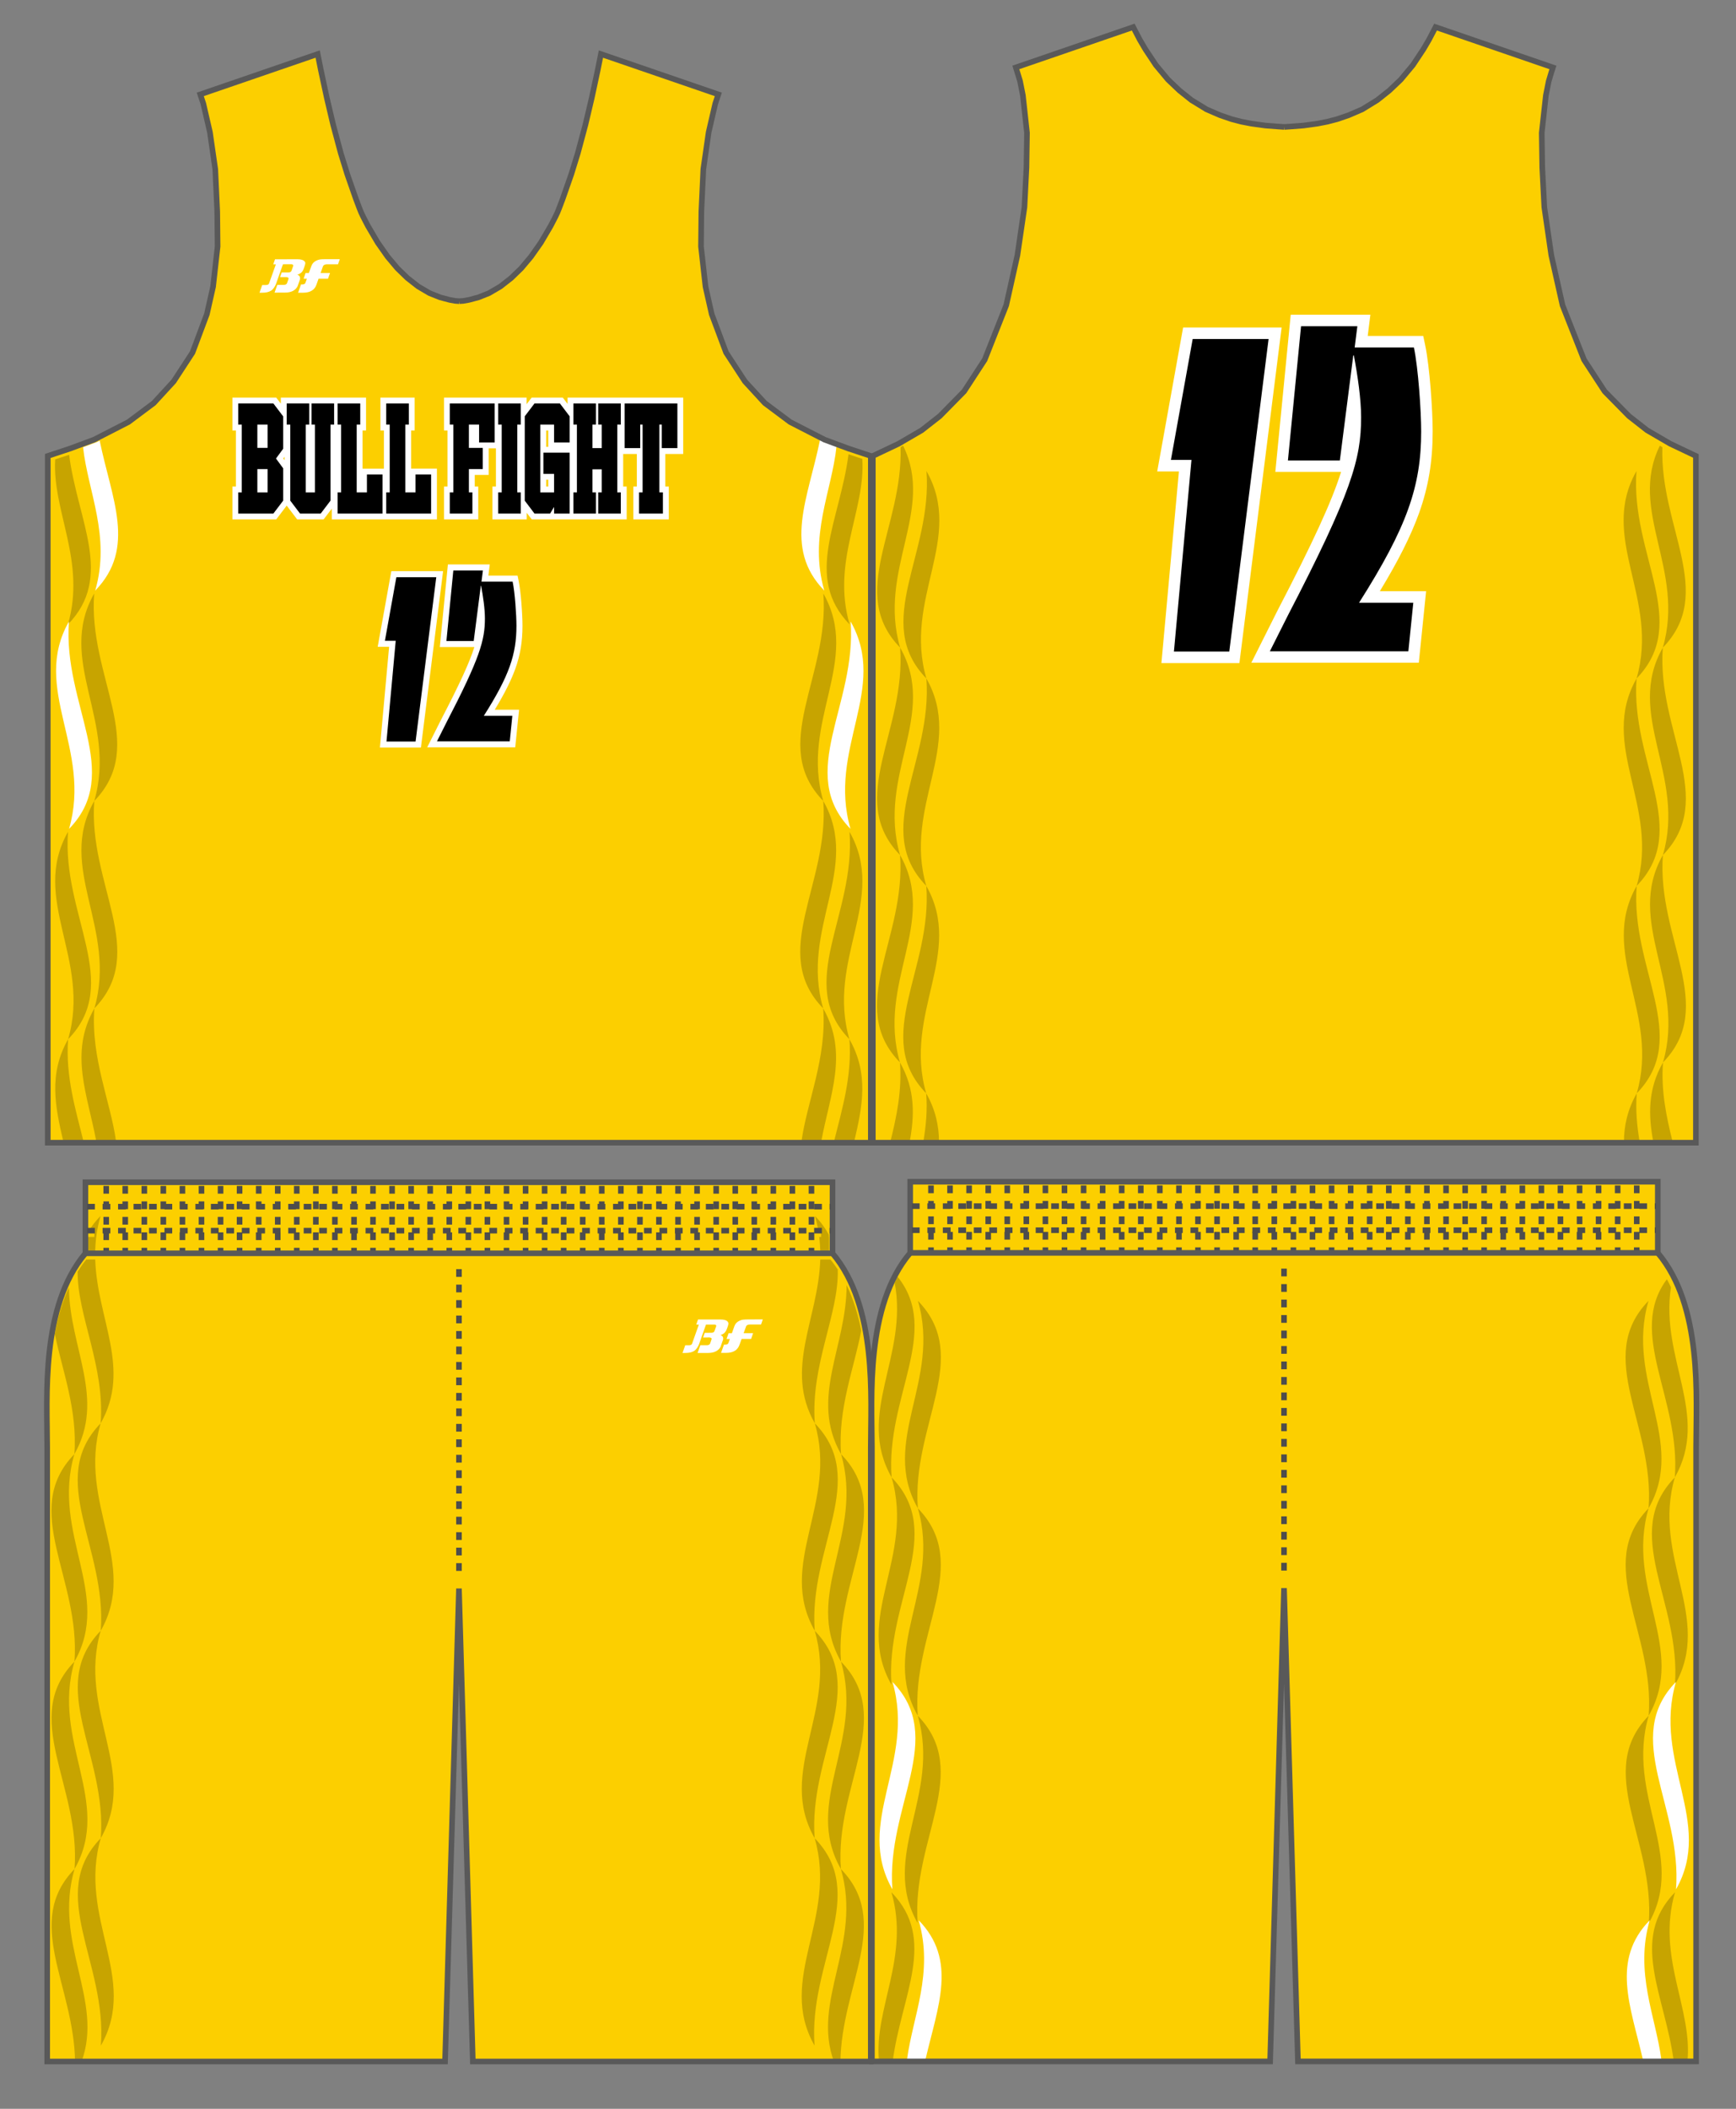 <?xml version="1.0" encoding="utf-8"?>
<!-- Generator: Adobe Illustrator 26.0.2, SVG Export Plug-In . SVG Version: 6.00 Build 0)  -->
<svg version="1.1" id="レイヤー_1" xmlns="http://www.w3.org/2000/svg" xmlns:xlink="http://www.w3.org/1999/xlink" x="0px"
	 y="0px" viewBox="0 0 396.85 481.89" enable-background="new 0 0 396.85 481.89" xml:space="preserve">
<rect x="0" y="0" width="396.85" height="481.89" fill="#808080" stroke="none"/>
<g id="base">
	<path fill="#FCCF00" d="M208.07,286.3v-16.26h170.9v16.26c10.31,12.2,8.76,33.07,8.76,44.35v136.66c0,2.37,0,3.75,0,3.75h-91.02
		l-3.18-108.14l-3.18,108.14h-91.03c0,0,0-1.38,0-3.75V330.66C199.33,319.37,197.76,298.51,208.07,286.3z"/>
	<path fill="#FCCF00" d="M19.53,286.4v-16.24h170.78v16.24c10.31,12.2,8.74,33.06,8.74,44.35v136.58c0,2.38,0,3.75,0,3.75h-90.97
		L104.92,363l-3.18,108.08H10.79c0,0,0-1.37,0-3.75V330.75C10.79,319.46,9.22,298.61,19.53,286.4z"/>
	<polyline fill="#FCCF00" points="104.99,68.82 105.89,68.76 107.19,68.53 109.4,67.94 111.8,66.98 114.38,65.47 116.86,63.53 
		119.14,61.32 121.37,58.67 123.63,55.46 125.85,51.69 126.91,49.65 127.41,48.6 127.83,47.56 128.64,45.42 130.6,39.81 
		132.09,34.99 133.82,28.54 135.26,22.44 136.64,16.01 137.37,12.35 164.21,21.57 163.51,23.68 162,30.22 160.78,38.67 
		160.33,48.35 160.25,56.34 161.28,65.51 162.7,71.8 165.98,80.56 170.29,87.16 174.84,92.11 180.63,96.44 188.49,100.47 
		193.96,102.5 199.07,104.19 199.07,261.12 104.99,261.12 10.92,261.12 10.92,104.19 16.03,102.5 21.5,100.47 29.36,96.44 
		35.15,92.11 39.7,87.16 44.01,80.56 47.29,71.8 48.71,65.51 49.74,56.34 49.66,48.35 49.21,38.67 47.99,30.22 46.48,23.68 
		45.78,21.57 72.62,12.35 73.35,16.01 74.73,22.44 76.17,28.54 77.9,34.99 79.39,39.81 81.35,45.42 82.16,47.56 82.58,48.6 
		83.08,49.65 84.14,51.69 86.36,55.46 88.62,58.67 90.85,61.32 93.13,63.53 95.61,65.47 98.18,66.98 100.59,67.94 102.8,68.53 
		104.1,68.76 104.99,68.82 	"/>
	<polyline fill="#FCCF00" points="293.61,29.01 295.23,28.9 297.97,28.69 301.17,28.25 303.43,27.81 305.69,27.22 308.32,26.32 
		311.42,24.98 314.85,22.87 317.58,20.7 320.21,18.2 322.98,14.88 325.37,11.28 326.64,9.12 328.17,6.19 355,15.41 354.62,16.6 
		354.04,18.53 353.39,21.79 352.44,30.36 352.56,38.28 353.03,47.34 354.63,58.34 357.2,69.77 362.11,82.21 366.83,89.44 
		372.39,95.09 376.52,98.32 381.81,101.4 387.68,104.19 387.68,261.12 293.61,261.12 199.53,261.12 199.53,104.19 205.41,101.4 
		210.7,98.32 214.83,95.09 220.39,89.44 225.1,82.21 230.02,69.77 232.58,58.34 234.19,47.34 234.65,38.28 234.77,30.36 
		233.83,21.79 233.18,18.53 232.59,16.6 232.22,15.41 259.05,6.19 260.58,9.12 261.85,11.28 264.24,14.88 267.01,18.2 269.64,20.7 
		272.36,22.87 275.8,24.98 278.89,26.32 281.52,27.22 283.78,27.81 286.05,28.25 289.25,28.69 291.99,28.9 293.61,29.01 	"/>
</g>
<g id="designB">
	<g>
		<path fill="#C7A400" d="M205.77,147.99c1.44,19.06-12.52,34.55-0.02,47.4C200.42,177.06,214.53,163.38,205.77,147.99z"/>
		<path fill="#C7A400" d="M205.75,195.38c1.44,19.06-12.52,34.55-0.02,47.4C200.4,224.46,214.51,210.78,205.75,195.38z"/>
		<path fill="#C7A400" d="M205.77,147.99c-5.19-17.83,8.02-31.25,0.68-46.15l-0.58,0.34C206.47,120.51,193.62,135.5,205.77,147.99z"
			/>
		<path fill="#C7A400" d="M205.73,242.78c0.49,6.43-0.78,12.45-2.19,18.1h4.42C209.07,254.85,209.24,248.95,205.73,242.78z"/>
		<path fill="#C7A400" d="M211.77,155.04c1.44,19.06-12.52,34.55-0.02,47.4C206.42,184.12,220.53,170.44,211.77,155.04z"/>
		<path fill="#C7A400" d="M211.75,202.44c1.44,19.06-12.52,34.55-0.02,47.4C206.4,231.51,220.51,217.84,211.75,202.44z"/>
		<path fill="#C7A400" d="M211.79,107.64c1.44,19.06-12.52,34.55-0.02,47.4C206.44,136.72,220.55,123.04,211.79,107.64z"/>
		<path fill="#C7A400" d="M211.07,260.88h3.59c-0.03-3.64-0.8-7.29-2.93-11.04C212.02,253.66,211.69,257.34,211.07,260.88z"/>
		<path fill="#C7A400" d="M380.12,147.99c-8.76,15.4,5.35,29.08,0.02,47.4C392.64,182.54,378.68,167.04,380.12,147.99z"/>
		<path fill="#C7A400" d="M380.14,195.38c-8.76,15.4,5.35,29.08,0.02,47.4C392.66,229.94,378.7,214.44,380.14,195.38z"/>
		<path fill="#C7A400" d="M380.12,147.99c12.15-12.49-0.7-27.48-0.1-45.81l-0.58-0.33C372.11,116.73,385.31,130.16,380.12,147.99z"
			/>
		<path fill="#C7A400" d="M380.16,242.78c-3.51,6.17-3.34,12.07-2.23,18.1h4.42C380.94,255.23,379.67,249.21,380.16,242.78z"/>
		<path fill="#C7A400" d="M374.12,155.04c-8.76,15.4,5.35,29.08,0.02,47.4C386.64,189.59,372.68,174.1,374.12,155.04z"/>
		<path fill="#C7A400" d="M374.14,202.44c-8.76,15.4,5.35,29.08,0.02,47.4C386.66,236.99,372.7,221.5,374.14,202.44z"/>
		<path fill="#C7A400" d="M374.1,107.64c-8.76,15.4,5.35,29.08,0.02,47.4C386.62,142.19,372.66,126.7,374.1,107.64z"/>
		<path fill="#C7A400" d="M374.16,249.84c-2.13,3.75-2.9,7.4-2.93,11.04h3.59C374.21,257.34,373.87,253.66,374.16,249.84z"/>
		<path fill="#C7A400" d="M376.89,392.06c-12.5,12.85,1.46,28.34,0.02,47.4C385.67,424.06,371.55,410.38,376.89,392.06z"/>
		<path fill="#C7A400" d="M376.87,344.66c-12.5,12.85,1.46,28.34,0.02,47.4C385.65,376.66,371.54,362.98,376.87,344.66z"/>
		<path fill="#C7A400" d="M376.85,297.26c-12.5,12.85,1.46,28.34,0.02,47.4C385.63,329.26,371.52,315.58,376.85,297.26z"/>
		<path fill="#C7A400" d="M382.87,337.6c-12.5,12.85,1.46,28.34,0.02,47.4C391.65,369.61,377.54,355.93,382.87,337.6z"/>
		<path fill="#C7A400" d="M382.91,432.4c-10.56,10.85-2.24,23.6-0.27,38.78h3.09C387.03,459.05,378.59,447.25,382.91,432.4z"/>
		<path fill="#C7A400" d="M382.87,337.6c8.11-14.27-3.4-27.06-0.89-43.44c-0.29-0.63-0.61-1.23-0.93-1.84
			C371.84,304.75,384.23,319.58,382.87,337.6z"/>
		<path fill="#C7A400" d="M209.8,392.06c5.34,18.32-8.78,32-0.02,47.4C208.34,420.4,222.3,404.9,209.8,392.06z"/>
		<path fill="#C7A400" d="M209.82,344.66c5.34,18.32-8.78,32-0.02,47.4C208.36,373,222.32,357.5,209.82,344.66z"/>
		<path fill="#C7A400" d="M209.84,297.26c5.34,18.32-8.78,32-0.02,47.4C208.38,325.6,222.34,310.11,209.84,297.26z"/>
		<path fill="#C7A400" d="M203.82,337.6c5.34,18.32-8.78,32-0.02,47.4C202.36,365.94,216.32,350.45,203.82,337.6z"/>
		<path fill="#C7A400" d="M203.78,432.4c4.32,14.85-4.12,26.65-2.82,38.78h3.09C206.01,456,214.34,443.25,203.78,432.4z"/>
		<path fill="#C7A400" d="M203.82,337.6c-1.38-18.29,11.4-33.29,1.39-45.83c-0.25,0.43-0.46,0.88-0.69,1.32
			C207.72,309.99,195.53,323.03,203.82,337.6z"/>
		<path fill="#C7A400" d="M188.2,183.03c-5.34-18.32,8.78-32,0.02-47.4C189.66,154.69,175.7,170.18,188.2,183.03z"/>
		<path fill="#C7A400" d="M188.18,230.43c-5.34-18.32,8.78-32,0.02-47.4C189.64,202.09,175.68,217.58,188.18,230.43z"/>
		<path fill="#C7A400" d="M188.18,230.43c0.86,11.35-3.74,21.43-4.97,30.45h4.52C189.68,250.23,194.03,240.71,188.18,230.43z"/>
		<path fill="#C7A400" d="M194.18,237.48c-5.34-18.32,8.78-32,0.02-47.4C195.64,209.14,181.68,224.64,194.18,237.48z"/>
		<path fill="#C7A400" d="M194.22,142.69c-4.21-14.46,3.68-26.03,2.9-37.83l-3.15-1.04C192.02,119.04,183.64,131.81,194.22,142.69z"
			/>
		<path fill="#C7A400" d="M194.18,237.48c0.64,8.48-1.76,16.25-3.53,23.39h4.62C197.12,252.95,198.71,245.45,194.18,237.48z"/>
		<path fill="#C7A400" d="M21.55,183.03c12.5-12.85-1.46-28.34-0.02-47.4C12.78,151.03,26.89,164.71,21.55,183.03z"/>
		<path fill="#C7A400" d="M21.57,230.43c12.5-12.85-1.46-28.34-0.02-47.4C12.8,198.43,26.91,212.11,21.57,230.43z"/>
		<path fill="#C7A400" d="M21.57,230.43c-5.85,10.28-1.5,19.8,0.45,30.45h4.52C25.32,251.86,20.72,241.78,21.57,230.43z"/>
		<path fill="#C7A400" d="M15.57,237.48c12.5-12.85-1.46-28.34-0.02-47.4C6.8,205.48,20.91,219.16,15.57,237.48z"/>
		<path fill="#C7A400" d="M15.53,142.69c10.56-10.85,2.24-23.58,0.27-38.76l-3.18,1.05C11.9,116.74,19.73,128.27,15.53,142.69z"/>
		<path fill="#C7A400" d="M15.57,237.48c-4.53,7.96-2.94,15.47-1.09,23.39h4.62C17.34,253.73,14.93,245.96,15.57,237.48z"/>
		<path fill="#C7A400" d="M192.23,427.1c-1.44-19.06,12.52-34.55,0.02-47.4C197.58,398.03,183.47,411.7,192.23,427.1z"/>
		<path fill="#C7A400" d="M192.25,379.7c-1.44-19.06,12.52-34.55,0.02-47.4C197.6,350.63,183.49,364.31,192.25,379.7z"/>
		<path fill="#C7A400" d="M192.23,427.1c4.95,17-6.82,30-1.56,44.08h1.45C192.32,453.63,204,439.19,192.23,427.1z"/>
		<path fill="#C7A400" d="M192.27,332.3c-0.79-10.44,3.04-19.81,4.61-28.26c-0.72-3.63-1.79-7.16-3.35-10.4
			C193.57,307.8,184.96,319.46,192.27,332.3z"/>
		<path fill="#C7A400" d="M186.23,420.05c-1.44-19.06,12.52-34.55,0.02-47.4C191.58,390.97,177.47,404.65,186.23,420.05z"/>
		<path fill="#C7A400" d="M186.25,372.65c-1.44-19.06,12.52-34.55,0.02-47.4C191.6,343.57,177.49,357.25,186.25,372.65z"/>
		<path fill="#C7A400" d="M186.21,467.45c-1.44-19.06,12.52-34.55,0.02-47.4C191.56,438.37,177.45,452.05,186.21,467.45z"/>
		<path fill="#C7A400" d="M189.47,282.15c-0.79-1.46-1.82-2.9-3.18-4.3c0.35,1.19,0.61,2.36,0.8,3.52h0.61v1.28h-0.43
			c0.17,1.32,0.24,2.62,0.25,3.9h1.99v-3.9h-0.04L189.47,282.15L189.47,282.15z"/>
		<path fill="#C7A400" d="M186.27,325.25c-1.01-13.37,5.54-24.98,5.24-35.15c-0.52-0.78-1.07-1.55-1.67-2.27h-2.33
			C187.09,301.43,179.17,312.77,186.27,325.25z"/>
		<path fill="#C7A400" d="M17.04,427.1c8.76-15.4-5.35-29.08-0.02-47.4C4.52,392.55,18.49,408.04,17.04,427.1z"/>
		<path fill="#C7A400" d="M17.02,379.7c8.76-15.4-5.35-29.08-0.02-47.4C4.5,345.15,18.47,360.64,17.02,379.7z"/>
		<path fill="#C7A400" d="M17.04,427.1c-11.77,12.09-0.09,26.53,0.12,44.08h1.45C23.87,457.1,12.09,444.1,17.04,427.1z"/>
		<path fill="#C7A400" d="M17,332.3c7.21-12.68-1.08-24.19-1.25-38.09c-1.52,3.3-2.54,6.91-3.22,10.59
			C14.19,313.05,17.77,322.18,17,332.3z"/>
		<path fill="#C7A400" d="M23.04,420.05c8.76-15.4-5.35-29.08-0.02-47.4C10.52,385.5,24.49,400.99,23.04,420.05z"/>
		<path fill="#C7A400" d="M23.03,372.65c8.76-15.4-5.35-29.08-0.02-47.4C10.5,338.1,24.47,353.59,23.03,372.65z"/>
		<path fill="#C7A400" d="M23.06,467.45c8.76-15.4-5.35-29.08-0.02-47.4C10.54,432.89,24.51,448.39,23.06,467.45z"/>
		<path fill="#C7A400" d="M23.01,325.25c7.09-12.48-0.82-23.82-1.24-37.43h-2.04c-0.72,0.87-1.37,1.8-1.98,2.76
			C17.66,300.64,24,312.1,23.01,325.25z"/>
		<path fill="#C7A400" d="M22.99,277.85c-1.12,1.15-2.02,2.32-2.74,3.52h1.32v1.28h-1.51v3.9h1.7
			C21.76,283.75,22.11,280.87,22.99,277.85z"/>
	</g>
</g>
<g id="designA">
	<g>
		<path fill="#FFFFFF" d="M377.13,438.79c-8.88,9.13-4.41,19.6-1.59,31.73h4.23C378.46,460.74,373.65,450.76,377.13,438.79z"/>
		<path fill="#FFFFFF" d="M383.12,384.34c-12.5,12.85,1.46,28.34,0.02,47.4C391.89,416.34,377.78,402.66,383.12,384.34z"/>
		<path fill="#FFFFFF" d="M210,438.79c3.48,11.97-1.32,21.95-2.64,31.73h4.23C214.41,458.39,218.89,447.92,210,438.79z"/>
		<path fill="#FFFFFF" d="M204.02,384.34c5.34,18.32-8.78,32-0.02,47.4C202.56,412.68,216.52,397.18,204.02,384.34z"/>
		<path fill="#FFFFFF" d="M188.44,134.97c-3.62-12.45,1.72-22.75,2.78-32.91l-2.79-1.03l-0.98-0.51
			C184.77,113.82,178.9,125.16,188.44,134.97z"/>
		<path fill="#FFFFFF" d="M194.43,189.42c-5.34-18.32,8.78-32,0.02-47.4C195.89,161.08,181.92,176.57,194.43,189.42z"/>
		<path fill="#FFFFFF" d="M21.76,134.97c9.5-9.76,3.72-21.06,1.03-34.28l-0.6,0.31l-3.2,1.19C20.08,112.3,25.37,122.57,21.76,134.97
			z"/>
		<path fill="#FFFFFF" d="M15.78,189.42c12.5-12.85-1.46-28.34-0.02-47.4C7,157.42,21.11,171.1,15.78,189.42z"/>
	</g>
</g>
<g id="BackNumber">
	<g id="BACK-NSC-02">
		<g id="BACK-NSC-02-B">
			<polygon fill="#FFFFFF" points="264.54,107.73 269.5,107.73 265.5,151.52 283.33,151.52 292.98,74.84 270.46,74.84 			"/>
			<path fill="#FFFFFF" d="M327.51,98.57c0-4.73-0.67-14.76-1.72-19.72l-0.44-2.08h-12.69l0.61-4.85h-18.21l-3.52,35.92h15.03
				c-2.13,6.77-6.37,15.98-14.54,31.7l-5.97,11.9h38.28l1.67-16.34h-10.58c4.32-7.12,7.12-12.72,8.98-17.88
				C326.55,111.2,327.51,105.44,327.51,98.57z"/>
		</g>
		<g id="BACK-NSC-02-BASE">
			<polygon fill="#FFFFFF" points="266.63,105.98 271.42,105.98 267.41,149.77 281.79,149.77 291,76.59 271.92,76.59 			"/>
			<path fill="#FFFFFF" d="M325.76,98.57c0-4.65-0.66-14.5-1.68-19.36l-0.15-0.69h-13.26l0.61-4.85h-14.65l-3.18,32.42h13.6
				l2.48-19.37c0.41,2.81,0.74,5.95,0.74,8.61c0,9.64-2.41,17.5-16.71,45.02l-4.69,9.34h33.87l1.31-12.85h-11.78
				c5.19-8.3,8.44-14.58,10.46-20.22C324.83,110.8,325.76,105.23,325.76,98.57z"/>
		</g>
		<g id="BACK-NSC-02-A">
			<path d="M267.67,105.1l4.98-27.64H290l-8.99,71.44h-12.65l4.01-43.8C272.37,105.1,267.67,105.1,267.67,105.1z"/>
			<path d="M294.42,105.22h11.87l3.07-24.01h0.13c0.86,4.54,1.66,9.99,1.66,14.13c0,9.49-2.13,17.16-16.8,45.41l-4.06,8.08h31.66
				l1.13-11.1h-12.4c11.01-17.35,14.2-26.64,14.2-39.15c0-4.65-0.66-14.43-1.66-19.18h-13.54l0.61-4.85h-12.87L294.42,105.22z"/>
		</g>
	</g>
</g>
<g id="FrontNumber">
	<g id="NSC-02">
		<g id="NSC-02-B">
			<polygon fill="#FFFFFF" points="86.34,147.81 88.95,147.81 86.85,170.83 96.22,170.83 101.29,130.52 89.46,130.52 			"/>
			<path fill="#FFFFFF" d="M119.44,142.99c0-2.48-0.35-7.76-0.9-10.37l-0.23-1.09h-6.67l0.32-2.55h-9.57l-1.85,18.88h7.9
				c-1.12,3.56-3.35,8.4-7.64,16.66l-3.14,6.25h20.12l0.88-8.59h-5.56c2.27-3.74,3.74-6.68,4.72-9.4
				C118.94,149.63,119.44,146.61,119.44,142.99z"/>
		</g>
		<g id="NSC-02-BASE">
			<polygon fill="#FFFFFF" points="87.44,146.89 89.96,146.89 87.85,169.91 95.41,169.91 100.25,131.44 90.23,131.44 			"/>
			<path fill="#FFFFFF" d="M118.52,142.99c0-2.44-0.34-7.62-0.88-10.17l-0.08-0.36h-6.97l0.32-2.55h-7.7l-1.67,17.04h7.15l1.3-10.18
				c0.21,1.48,0.39,3.13,0.39,4.52c0,5.07-1.27,9.2-8.78,23.66l-2.47,4.91h17.8l0.69-6.75h-6.19c2.73-4.36,4.44-7.66,5.5-10.63
				C118.03,149.42,118.52,146.5,118.52,142.99z"/>
		</g>
		<g id="NSC-02-A">
			<path d="M87.99,146.43l2.62-14.53h9.12L95,169.45h-6.65l2.11-23.02H87.99z"/>
			<path d="M102.05,146.49h6.24l1.62-12.62h0.07c0.45,2.39,0.87,5.25,0.87,7.43c0,4.99-1.12,9.02-8.83,23.87l-2.13,4.24h16.64
				l0.59-5.83h-6.52c5.79-9.12,7.46-14,7.46-20.58c0-2.44-0.35-7.59-0.87-10.08h-7.12l0.32-2.55h-6.76L102.05,146.49z"/>
		</g>
	</g>
</g>
<g id="lettering">
	<g id="A">
		<g id="A-B">
			<path fill="#FFFFFF" d="M93.99,98.37h0.8v-7.51h-1.33h-6.5v7.51h0.8v8.73h-4.88v-8.73h0.8v-7.51h-1.34H77.7h-1.33h-0.53H64.2
				v1.38l-1.05-1.38h-0.66h-9.36v7.51h0.8v12.81h-0.8v7.51h10.02l2.39-3.15l2.39,3.15h6.05l1.87-2.46v2.46h11.11h1.81h11.11v-11.6
				h-5.89C93.99,107.09,93.99,98.37,93.99,98.37z M65.03,104.38v0.78c-0.1-0.14-0.2-0.27-0.29-0.39
				C64.83,104.66,64.92,104.52,65.03,104.38"/>
			<path fill="#FFFFFF" d="M156.18,103.74V90.86h-1.33h-11.6h-1.33h-0.46h-11.71v1.44l-1.1-1.44h-0.66h-6.46l-1.15,1.51v-1.51h-1.33
				h-4.63h-1.33h-0.53H101.5v7.51h0.8v12.81h-0.8v7.51h7.83v-7.51h-0.8v-2.65h3.18v-6.08h1.66v8.73h-0.8v7.51h7.83v-1.51l1.15,1.51
				h8.21h1.81h11.69v-7.51h-0.8v-7.44h3.12v7.44h-0.8v7.51h8.11v-7.51h-0.8v-7.44C152.09,103.74,156.18,103.74,156.18,103.74z
				 M125.33,111.18h-0.47v-1.56h0.47V111.18z M125.33,102.11h-0.47v-3.74h0.47V102.11z"/>
		</g>
		<g id="A-BASE">
			<path fill="#FFFFFF" d="M53.87,117.95v-6.04h0.8V97.63h-0.8v-6.05h8.92l2.54,3.34v7.81l-1.5,2.04l1.5,2.03v7.8l-2.54,3.34h-8.92
				V117.95z M60.57,111.91v-4.12h-1.14v4.12H60.57z M60.57,101.75v-4.12h-1.14v4.12H60.57z"/>
			<polygon fill="#FFFFFF" points="102.23,117.96 102.23,111.91 103.03,111.91 103.03,97.63 102.23,97.63 102.23,91.59 
				113.68,91.59 113.68,101.71 108.92,101.71 108.92,97.63 107.78,97.63 107.78,101.75 110.96,101.75 110.96,107.79 107.78,107.79 
				107.78,111.91 108.59,111.91 108.59,117.96 			"/>
			<polygon fill="#FFFFFF" points="76.58,117.95 76.58,111.91 77.38,111.91 77.38,97.63 76.58,97.63 76.58,91.59 82.94,91.59 
				82.94,97.63 82.14,97.63 82.14,111.91 83.28,111.91 83.28,107.83 88.04,107.83 88.04,117.95 			"/>
			<polygon fill="#FFFFFF" points="87.69,117.95 87.69,111.91 88.5,111.91 88.5,97.63 87.69,97.63 87.69,91.59 94.06,91.59 
				94.06,97.63 93.25,97.63 93.25,111.91 94.39,111.91 94.39,107.83 99.15,107.83 99.15,117.95 			"/>
			<path fill="#FFFFFF" d="M121.9,117.96l-2.54-3.34V94.93l2.54-3.34h6.39l2.53,3.34v6.78h-4.76v-4.08h-1.94v5.21h6.7v15.11h-8.92
				V117.96z M126.06,111.91v-3.02h-1.94v3.02H126.06z"/>
			<path fill="#FFFFFF" d="M130.48,117.95v-6.04h0.8V97.63h-0.8v-6.04h12.03v6.04h-0.8v14.28h0.8v6.04H130.48z M136.95,111.91v-4.07
				h-0.91v4.07h0.11H136.95z M136.95,101.8v-4.17h-0.91v4.17H136.95z"/>
			<polygon fill="#FFFFFF" points="145.49,117.96 145.49,111.91 146.3,111.91 146.3,103 142.19,103 142.19,91.59 155.44,91.59 
				155.44,103 151.33,103 151.33,111.91 152.14,111.91 152.14,117.96 			"/>
			<polygon fill="#FFFFFF" points="113.29,117.95 113.29,111.91 114.09,111.91 114.09,97.63 113.29,97.63 113.29,91.59 
				119.65,91.59 119.65,97.63 118.85,97.63 118.85,111.91 119.65,111.91 119.65,117.95 			"/>
			<path fill="#FFFFFF" d="M68.3,117.96l-2.53-3.34V97.63h-0.82v-6.04h12.04v6.04h-0.83v16.98l-2.54,3.34H68.3V117.96z
				 M71.39,111.92V97.63H70.5v14.28h0.89V111.92z"/>
		</g>
		<g id="A-A">
			<path d="M54.47,92.19h8.02l2.24,2.95v7.41l-1.64,2.23l1.64,2.23v7.4l-2.24,2.95h-8.02v-4.84h0.8V97.03h-0.8V92.19z M58.83,102.35
				h2.34v-5.32h-2.34V102.35z M58.83,112.51h2.34v-5.32h-2.34V112.51z"/>
			<polygon points="109.8,92.19 102.82,92.19 102.82,97.03 103.63,97.03 103.63,112.51 102.82,112.51 102.82,117.36 107.99,117.36 
				107.99,112.51 107.19,112.51 107.19,107.19 110.36,107.19 110.36,102.35 107.19,102.35 107.19,97.03 109.52,97.03 109.52,101.11 
				113.08,101.11 113.08,96.65 113.08,92.19 			"/>
			<polygon points="83.88,108.43 83.88,112.51 81.54,112.51 81.54,97.03 82.35,97.03 82.35,92.19 77.18,92.19 77.18,97.03 
				77.98,97.03 77.98,112.51 77.18,112.51 77.18,117.36 84.16,117.36 87.44,117.36 87.44,112.89 87.44,108.43 			"/>
			<polygon points="94.99,108.43 94.99,112.51 92.65,112.51 92.65,97.03 93.46,97.03 93.46,92.19 88.29,92.19 88.29,97.03 
				89.09,97.03 89.09,112.51 88.29,112.51 88.29,117.36 95.27,117.36 98.55,117.36 98.55,112.89 98.55,108.43 			"/>
			<polygon points="130.22,101.11 130.22,95.13 127.99,92.19 122.19,92.19 119.96,95.13 119.96,114.41 122.19,117.36 125.75,117.36 
				126.66,115.84 126.66,117.36 130.22,117.36 130.22,107.91 130.22,107.1 130.22,103.44 124.22,103.44 124.22,108.29 
				126.66,108.29 126.66,112.51 123.52,112.51 123.52,97.03 126.66,97.03 126.66,101.11 			"/>
			<polygon points="141.91,97.03 141.91,92.19 136.75,92.19 136.75,97.03 137.55,97.03 137.55,102.4 135.44,102.4 135.44,97.03 
				136.24,97.03 136.24,92.19 131.08,92.19 131.08,97.03 131.88,97.03 131.88,112.51 131.08,112.51 131.08,117.36 136.24,117.36 
				136.24,112.51 135.44,112.51 135.44,107.24 137.55,107.24 137.55,112.51 136.75,112.51 136.75,117.36 141.91,117.36 
				141.91,112.51 141.11,112.51 141.11,97.03 			"/>
			<polygon points="154.85,92.19 143.07,92.19 142.79,92.19 142.79,102.4 146.35,102.4 146.35,97.03 146.9,97.03 146.9,112.51 
				146.09,112.51 146.09,117.36 151.54,117.36 151.54,112.51 150.73,112.51 150.73,97.03 151.28,97.03 151.28,102.4 154.85,102.4 
				154.85,96.65 			"/>
			<polygon points="119.05,97.03 119.05,92.19 113.89,92.19 113.89,97.03 114.69,97.03 114.69,112.51 113.89,112.51 113.89,117.36 
				119.05,117.36 119.05,112.51 118.25,112.51 118.25,97.03 			"/>
			<polygon points="76.38,92.19 71.21,92.19 71.21,97.03 71.99,97.03 71.99,112.52 69.9,112.52 69.9,97.03 70.7,97.03 70.7,92.19 
				65.54,92.19 65.54,97.03 66.36,97.03 66.36,114.41 68.59,117.36 73.31,117.36 75.55,114.41 75.55,97.03 76.38,97.03 			"/>
		</g>
	</g>
</g>
<g id="logoEdge">
	<path fill-rule="evenodd" clip-rule="evenodd" fill="#FCCF00" d="M165.27,306.94h0.51c0.17,0,0.38-0.03,0.42-0.16l0.17-0.46h-0.75
		l0.71-1.99h0.76l0.49-1.37c0.23-0.65,0.67-1.13,1.31-1.42c0.29-0.16,0.58-0.24,0.87-0.3c0.3-0.04,0.73-0.06,1.26-0.06l3.86-0.01
		l-0.65,1.84l-2.69,0.01c-0.24,0-0.53,0.03-0.65,0.18l-0.02,0.07l-0.05,0.14l-0.05,0.14l-0.28,0.8h2.16l-0.71,1.99h-2.15l-0.39,1.08
		c-0.24,0.7-0.66,1.23-1.21,1.57c-0.56,0.35-1.29,0.52-2.19,0.52h-1.62L165.27,306.94z"/>
	<path fill-rule="evenodd" clip-rule="evenodd" fill="#FCCF00" d="M156.4,307.08h0.62l0.44-0.01c0.17,0,0.39-0.02,0.43-0.14
		l0.11-0.32l1-2.81l0.27-0.78h-0.59l0.65-1.84l1.78-0.01h3.57c0.96,0,1.58,0.2,1.94,0.63c0.17,0.2,0.25,0.44,0.25,0.68
		c0,0.18-0.07,0.45-0.21,0.85l-0.15,0.41c-0.16,0.45-0.37,0.81-0.64,1.06c-0.13,0.13-0.28,0.23-0.46,0.34
		c0.04,0.04,0.07,0.08,0.11,0.14c0.14,0.24,0.18,0.56,0.12,0.92l-0.01,0.03l-0.11,0.32l-0.48,1.36l-0.01,0.03
		c-0.58,1.03-1.65,1.56-3.16,1.56H159l0.32-0.9c-0.14,0.16-0.29,0.29-0.45,0.39c-0.55,0.34-1.28,0.51-2.19,0.51l-1.13,0.01
		L156.4,307.08z M160.2,307.07h1.43c0.33-0.03,0.37-0.15,0.39-0.2l0.31-0.87c-0.02,0-0.07-0.02-0.14-0.02h-0.12h-1.48L160.2,307.07z
		 M161.21,304.22h1.43c0.33,0,0.37-0.14,0.4-0.2l0.34-0.99c-0.03-0.01-0.06-0.01-0.08-0.01h-1.67L161.21,304.22z"/>
	<path fill-rule="evenodd" clip-rule="evenodd" fill="#FCCF00" d="M68.57,64.66h0.51c0.17,0,0.38-0.02,0.42-0.15l0.17-0.46h-0.75
		l0.7-1.99h0.75l0.49-1.37c0.23-0.65,0.66-1.14,1.31-1.43c0.29-0.15,0.58-0.23,0.87-0.29c0.29-0.05,0.73-0.07,1.26-0.07l3.86-0.01
		l-0.65,1.84l-2.7,0.01c-0.23,0-0.53,0.03-0.65,0.18l-0.02,0.05l-0.05,0.14l-0.04,0.15l-0.29,0.8h2.16l-0.71,1.98h-2.15l-0.39,1.09
		c-0.25,0.71-0.66,1.24-1.23,1.58c-0.55,0.34-1.28,0.5-2.18,0.52h-1.62L68.57,64.66z"/>
	<path fill-rule="evenodd" clip-rule="evenodd" fill="#FCCF00" d="M59.69,64.8h0.62h0.44c0.17,0,0.39-0.03,0.43-0.15l0.11-0.31
		l0.99-2.83l0.27-0.77h-0.6l0.65-1.84l1.77-0.01h3.59c0.95,0,1.57,0.2,1.93,0.63c0.16,0.2,0.26,0.42,0.25,0.66
		c0,0.19-0.06,0.45-0.21,0.87l-0.14,0.41c-0.16,0.45-0.37,0.8-0.64,1.05c-0.13,0.13-0.28,0.24-0.46,0.34
		c0.04,0.04,0.08,0.1,0.11,0.14c0.14,0.25,0.18,0.56,0.12,0.92l-0.01,0.03l-0.11,0.32l-0.48,1.36l-0.01,0.02
		c-0.58,1.05-1.65,1.56-3.16,1.56l-2.86,0.01l0.31-0.9c-0.14,0.15-0.29,0.27-0.46,0.38c-0.55,0.35-1.28,0.52-2.18,0.52h-1.13
		L59.69,64.8z M63.5,64.8l1.42-0.01c0.34-0.02,0.39-0.15,0.4-0.19l0.31-0.88c-0.03-0.01-0.07-0.02-0.14-0.03h-0.12h-1.48L63.5,64.8z
		 M64.5,61.95h1.43c0.32,0,0.38-0.14,0.4-0.2l0.34-1c-0.02,0-0.05-0.01-0.08-0.01l-1.66,0.01L64.5,61.95z"/>
</g>
<g id="logo">
	<path fill-rule="evenodd" clip-rule="evenodd" fill="#FFFFFF" d="M170.57,303.04c0.15-0.26,0.47-0.37,0.96-0.38h2.45l0.4-1.16
		l-3.38,0.01c-0.55,0-0.95,0.03-1.21,0.06c-0.26,0.04-0.52,0.13-0.78,0.26c-0.56,0.25-0.94,0.68-1.13,1.23l-0.57,1.6h-0.76
		l-0.46,1.32h0.76l-0.33,0.91l0,0c-0.1,0.25-0.34,0.38-0.75,0.38h-0.27l-0.67,1.88h0.73h0.41c0.84,0,1.51-0.16,2.01-0.47
		s0.86-0.78,1.08-1.4l0.47-1.31l2.17-0.01l0.46-1.31H170l0.45-1.26l0,0l0.1-0.26L170.57,303.04z"/>
	<path fill-rule="evenodd" clip-rule="evenodd" fill="#FFFFFF" d="M166.35,302.02c-0.28-0.34-0.84-0.5-1.66-0.5h-3.58h-0.95h-0.59
		l-0.41,1.16h0.6l-0.44,1.23l-1,2.82l-0.11,0.31c-0.08,0.25-0.33,0.38-0.75,0.38h-0.44h-0.38l-0.62,1.76l0.24-0.01h0.4
		c0.86,0,1.52-0.15,2.01-0.45c0.5-0.32,0.95-1.02,1.17-1.65l0.05-0.16l1.06-3l0.44-1.23h1.91c0.08,0,0.18,0.02,0.27,0.06
		c0.15,0.08,0.2,0.19,0.14,0.35l-0.37,1.05c-0.09,0.27-0.34,0.42-0.71,0.42l-1.53,0.01l-0.38,1.07l1.34-0.01h0.15
		c0.39,0.05,0.54,0.2,0.44,0.45l-0.31,0.91c-0.09,0.25-0.33,0.4-0.71,0.42h-0.13h-1.41l-0.62,1.76h2.39
		c1.39-0.01,2.34-0.47,2.86-1.39l0.11-0.33l0.35-1.01l0.11-0.28c0.05-0.29,0.03-0.52-0.07-0.7c-0.11-0.17-0.28-0.29-0.52-0.37
		c0.39-0.13,0.7-0.3,0.93-0.52c0.22-0.22,0.41-0.54,0.55-0.94l0.15-0.41c0.12-0.35,0.19-0.59,0.19-0.75
		C166.53,302.31,166.46,302.16,166.35,302.02z"/>
	<path fill-rule="evenodd" clip-rule="evenodd" fill="#FFFFFF" d="M73.87,60.77c0.15-0.25,0.47-0.38,0.95-0.38h2.45l0.41-1.16H74.3
		c-0.55,0-0.95,0.03-1.21,0.07c-0.26,0.05-0.51,0.13-0.78,0.26c-0.55,0.26-0.94,0.68-1.13,1.23l-0.58,1.6h-0.75L69.4,63.7h0.75
		l-0.33,0.93l0,0C69.74,64.87,69.48,65,69.08,65h-0.27l-0.67,1.89h0.73h0.4c0.84-0.01,1.51-0.16,2.01-0.48
		c0.5-0.29,0.86-0.77,1.07-1.39l0.47-1.32h2.16l0.46-1.31h-2.15l0.44-1.26l0,0l0.1-0.26L73.87,60.77z"/>
	<path fill-rule="evenodd" clip-rule="evenodd" fill="#FFFFFF" d="M69.64,59.75c-0.28-0.34-0.84-0.51-1.66-0.51l-3.58,0.01h-0.94
		h-0.59l-0.41,1.16h0.6l-0.44,1.23l-1,2.81l-0.11,0.31c-0.08,0.25-0.33,0.37-0.75,0.37h-0.44h-0.38l-0.62,1.76h0.24h0.41
		c0.84,0,1.51-0.16,2-0.47c0.51-0.32,0.95-1.02,1.17-1.65l0.05-0.15l1.06-3.01l0.44-1.22l1.91-0.01c0.09,0,0.17,0.02,0.27,0.06
		c0.16,0.08,0.2,0.19,0.15,0.35l-0.37,1.05c-0.1,0.27-0.34,0.42-0.72,0.42H64.4l-0.38,1.07h1.34h0.14c0.39,0.04,0.54,0.19,0.44,0.45
		l-0.32,0.91c-0.08,0.24-0.32,0.39-0.7,0.41H64.8l-1.41,0.01l-0.63,1.76l2.39-0.01c1.39,0,2.34-0.47,2.85-1.39l0.12-0.32l0.35-1.01
		l0.1-0.29c0.05-0.29,0.02-0.51-0.08-0.69s-0.27-0.29-0.52-0.38c0.39-0.13,0.7-0.3,0.94-0.52c0.23-0.22,0.41-0.53,0.55-0.94
		l0.14-0.4c0.12-0.35,0.19-0.6,0.19-0.76C69.82,60.03,69.76,59.89,69.64,59.75z"/>
</g>
<g id="frame">
	<polyline fill="none" stroke="#595959" stroke-width="1.28" points="104.99,68.82 105.89,68.76 107.19,68.53 109.4,67.94 
		111.8,66.98 114.38,65.47 116.86,63.53 119.14,61.32 121.37,58.67 123.63,55.46 125.85,51.69 126.91,49.65 127.41,48.6 
		127.83,47.56 128.64,45.42 130.6,39.81 132.09,34.99 133.82,28.54 135.26,22.44 136.64,16.01 137.37,12.35 164.21,21.57 
		163.51,23.68 162,30.22 160.78,38.67 160.33,48.35 160.25,56.34 161.28,65.51 162.7,71.8 165.98,80.56 170.29,87.16 174.84,92.11 
		180.63,96.44 188.49,100.47 193.96,102.5 199.07,104.19 199.07,261.12 104.99,261.12 10.92,261.12 10.92,104.19 16.03,102.5 
		21.5,100.47 29.36,96.44 35.15,92.11 39.7,87.16 44.01,80.56 47.29,71.8 48.71,65.51 49.74,56.34 49.66,48.35 49.21,38.67 
		47.99,30.22 46.48,23.68 45.78,21.57 72.62,12.35 73.35,16.01 74.73,22.44 76.17,28.54 77.9,34.99 79.39,39.81 81.35,45.42 
		82.16,47.56 82.58,48.6 83.08,49.65 84.14,51.69 86.36,55.46 88.62,58.67 90.85,61.32 93.13,63.53 95.61,65.47 98.18,66.98 
		100.59,67.94 102.8,68.53 104.1,68.76 104.99,68.82 	"/>
	
		<line fill="none" stroke="#4D4D4D" stroke-width="1.279" stroke-dasharray="1.768,1.768,1.768,1.768,1.768,1.768" x1="104.92" y1="358.97" x2="104.92" y2="288.5"/>
	<path fill="none" stroke="#595959" stroke-width="1.279" d="M190.31,286.4v-16.24H19.53v16.24c-10.31,12.2-8.74,33.06-8.74,44.35
		v136.58c0,2.38,0,3.75,0,3.75h90.95L104.92,363l3.17,108.08h90.97c0,0,0-1.37,0-3.75V330.75
		C199.05,319.46,200.62,298.61,190.31,286.4z"/>
	<g>
		<g>
			<g>
				<g>
					<g>
						
							<line fill="none" stroke="#4D4D4D" stroke-width="1.279" stroke-dasharray="1.768,1.768,1.768,1.768,1.768,1.768" x1="24.28" y1="271" x2="24.28" y2="286.4"/>
						
							<line fill="none" stroke="#4D4D4D" stroke-width="1.279" stroke-dasharray="1.768,1.768,1.768,1.768,1.768,1.768" x1="28.63" y1="271" x2="28.63" y2="286.4"/>
						
							<line fill="none" stroke="#4D4D4D" stroke-width="1.279" stroke-dasharray="1.768,1.768,1.768,1.768,1.768,1.768" x1="32.99" y1="271" x2="32.99" y2="286.4"/>
						
							<line fill="none" stroke="#4D4D4D" stroke-width="1.279" stroke-dasharray="1.768,1.768,1.768,1.768,1.768,1.768" x1="37.34" y1="271" x2="37.34" y2="286.4"/>
					</g>
					<g>
						
							<line fill="none" stroke="#4D4D4D" stroke-width="1.279" stroke-dasharray="1.768,1.768,1.768,1.768,1.768,1.768" x1="41.7" y1="271" x2="41.7" y2="286.4"/>
						
							<line fill="none" stroke="#4D4D4D" stroke-width="1.279" stroke-dasharray="1.768,1.768,1.768,1.768,1.768,1.768" x1="46.06" y1="271" x2="46.06" y2="286.4"/>
						
							<line fill="none" stroke="#4D4D4D" stroke-width="1.279" stroke-dasharray="1.768,1.768,1.768,1.768,1.768,1.768" x1="50.42" y1="271" x2="50.42" y2="286.4"/>
						
							<line fill="none" stroke="#4D4D4D" stroke-width="1.279" stroke-dasharray="1.768,1.768,1.768,1.768,1.768,1.768" x1="54.77" y1="271" x2="54.77" y2="286.4"/>
					</g>
					<g>
						
							<line fill="none" stroke="#4D4D4D" stroke-width="1.279" stroke-dasharray="1.768,1.768,1.768,1.768,1.768,1.768" x1="59.14" y1="271" x2="59.14" y2="286.4"/>
						
							<line fill="none" stroke="#4D4D4D" stroke-width="1.279" stroke-dasharray="1.768,1.768,1.768,1.768,1.768,1.768" x1="63.49" y1="271" x2="63.49" y2="286.4"/>
						
							<line fill="none" stroke="#4D4D4D" stroke-width="1.279" stroke-dasharray="1.768,1.768,1.768,1.768,1.768,1.768" x1="67.84" y1="271" x2="67.84" y2="286.4"/>
						
							<line fill="none" stroke="#4D4D4D" stroke-width="1.279" stroke-dasharray="1.768,1.768,1.768,1.768,1.768,1.768" x1="72.2" y1="271" x2="72.2" y2="286.4"/>
					</g>
					<g>
						
							<line fill="none" stroke="#4D4D4D" stroke-width="1.279" stroke-dasharray="1.768,1.768,1.768,1.768,1.768,1.768" x1="76.56" y1="271" x2="76.56" y2="286.4"/>
						
							<line fill="none" stroke="#4D4D4D" stroke-width="1.279" stroke-dasharray="1.768,1.768,1.768,1.768,1.768,1.768" x1="80.93" y1="271" x2="80.93" y2="286.4"/>
						
							<line fill="none" stroke="#4D4D4D" stroke-width="1.279" stroke-dasharray="1.768,1.768,1.768,1.768,1.768,1.768" x1="85.27" y1="271" x2="85.27" y2="286.4"/>
						
							<line fill="none" stroke="#4D4D4D" stroke-width="1.279" stroke-dasharray="1.768,1.768,1.768,1.768,1.768,1.768" x1="89.63" y1="271" x2="89.63" y2="286.4"/>
					</g>
				</g>
				<g>
					<g>
						
							<line fill="none" stroke="#4D4D4D" stroke-width="1.279" stroke-dasharray="1.768,1.768,1.768,1.768,1.768,1.768" x1="93.99" y1="271" x2="93.99" y2="286.4"/>
						
							<line fill="none" stroke="#4D4D4D" stroke-width="1.279" stroke-dasharray="1.768,1.768,1.768,1.768,1.768,1.768" x1="98.34" y1="271" x2="98.34" y2="286.4"/>
						
							<line fill="none" stroke="#4D4D4D" stroke-width="1.279" stroke-dasharray="1.768,1.768,1.768,1.768,1.768,1.768" x1="102.71" y1="271" x2="102.71" y2="286.4"/>
						
							<line fill="none" stroke="#4D4D4D" stroke-width="1.279" stroke-dasharray="1.768,1.768,1.768,1.768,1.768,1.768" x1="107.06" y1="271" x2="107.06" y2="286.4"/>
					</g>
					<g>
						
							<line fill="none" stroke="#4D4D4D" stroke-width="1.279" stroke-dasharray="1.768,1.768,1.768,1.768,1.768,1.768" x1="111.42" y1="271" x2="111.42" y2="286.4"/>
						
							<line fill="none" stroke="#4D4D4D" stroke-width="1.279" stroke-dasharray="1.768,1.768,1.768,1.768,1.768,1.768" x1="115.79" y1="271" x2="115.79" y2="286.4"/>
						
							<line fill="none" stroke="#4D4D4D" stroke-width="1.279" stroke-dasharray="1.768,1.768,1.768,1.768,1.768,1.768" x1="120.15" y1="271" x2="120.15" y2="286.4"/>
						
							<line fill="none" stroke="#4D4D4D" stroke-width="1.279" stroke-dasharray="1.768,1.768,1.768,1.768,1.768,1.768" x1="124.5" y1="271" x2="124.5" y2="286.4"/>
					</g>
					<g>
						
							<line fill="none" stroke="#4D4D4D" stroke-width="1.279" stroke-dasharray="1.768,1.768,1.768,1.768,1.768,1.768" x1="128.85" y1="271" x2="128.85" y2="286.4"/>
						
							<line fill="none" stroke="#4D4D4D" stroke-width="1.279" stroke-dasharray="1.768,1.768,1.768,1.768,1.768,1.768" x1="133.21" y1="271" x2="133.21" y2="286.4"/>
						
							<line fill="none" stroke="#4D4D4D" stroke-width="1.279" stroke-dasharray="1.768,1.768,1.768,1.768,1.768,1.768" x1="137.56" y1="271" x2="137.56" y2="286.4"/>
						
							<line fill="none" stroke="#4D4D4D" stroke-width="1.279" stroke-dasharray="1.768,1.768,1.768,1.768,1.768,1.768" x1="141.93" y1="271" x2="141.93" y2="286.4"/>
					</g>
					<g>
						
							<line fill="none" stroke="#4D4D4D" stroke-width="1.279" stroke-dasharray="1.768,1.768,1.768,1.768,1.768,1.768" x1="146.29" y1="271" x2="146.29" y2="286.4"/>
						
							<line fill="none" stroke="#4D4D4D" stroke-width="1.279" stroke-dasharray="1.768,1.768,1.768,1.768,1.768,1.768" x1="150.63" y1="271" x2="150.63" y2="286.4"/>
						
							<line fill="none" stroke="#4D4D4D" stroke-width="1.279" stroke-dasharray="1.768,1.768,1.768,1.768,1.768,1.768" x1="155" y1="271" x2="155" y2="286.4"/>
						
							<line fill="none" stroke="#4D4D4D" stroke-width="1.279" stroke-dasharray="1.768,1.768,1.768,1.768,1.768,1.768" x1="159.35" y1="271" x2="159.35" y2="286.4"/>
					</g>
				</g>
				<g>
					<g>
						
							<line fill="none" stroke="#4D4D4D" stroke-width="1.279" stroke-dasharray="1.768,1.768,1.768,1.768,1.768,1.768" x1="163.72" y1="271" x2="163.72" y2="286.4"/>
						
							<line fill="none" stroke="#4D4D4D" stroke-width="1.279" stroke-dasharray="1.768,1.768,1.768,1.768,1.768,1.768" x1="168.08" y1="271" x2="168.08" y2="286.4"/>
						
							<line fill="none" stroke="#4D4D4D" stroke-width="1.279" stroke-dasharray="1.768,1.768,1.768,1.768,1.768,1.768" x1="172.43" y1="271" x2="172.43" y2="286.4"/>
						
							<line fill="none" stroke="#4D4D4D" stroke-width="1.279" stroke-dasharray="1.768,1.768,1.768,1.768,1.768,1.768" x1="176.78" y1="271" x2="176.78" y2="286.4"/>
					</g>
					<g>
						
							<line fill="none" stroke="#4D4D4D" stroke-width="1.279" stroke-dasharray="1.768,1.768,1.768,1.768,1.768,1.768" x1="181.14" y1="271" x2="181.14" y2="286.4"/>
						
							<line fill="none" stroke="#4D4D4D" stroke-width="1.279" stroke-dasharray="1.768,1.768,1.768,1.768,1.768,1.768" x1="185.5" y1="271" x2="185.5" y2="286.4"/>
					</g>
				</g>
				
					<line fill="none" stroke="#4D4D4D" stroke-width="1.279" stroke-dasharray="1.768,1.768,1.768,1.768,1.768,1.768" x1="19.92" y1="275.74" x2="189.89" y2="275.74"/>
				
					<line fill="none" stroke="#4D4D4D" stroke-width="1.279" stroke-dasharray="1.768,1.768,1.768,1.768,1.768,1.768" x1="19.92" y1="281.22" x2="189.89" y2="281.22"/>
			</g>
			<line fill="none" stroke="#595959" stroke-width="1.279" x1="190.31" y1="286.4" x2="19.47" y2="286.4"/>
		</g>
	</g>
	<path fill="none" stroke="#595959" stroke-width="1.28" d="M378.97,286.3v-16.26h-170.9v16.26c-10.31,12.2-8.75,33.07-8.75,44.35
		v136.66c0,2.37,0,3.75,0,3.75h91.03l3.18-108.14l3.18,108.14h91.02c0,0,0-1.38,0-3.75V330.66
		C387.73,319.37,389.29,298.51,378.97,286.3z"/>
	<g>
		<g>
			<g>
				<g>
					<g>
						
							<line fill="none" stroke="#4D4D4D" stroke-width="1.28" stroke-dasharray="1.769,1.769,1.769,1.769,1.769,1.769" x1="212.82" y1="270.89" x2="212.82" y2="286.3"/>
						
							<line fill="none" stroke="#4D4D4D" stroke-width="1.28" stroke-dasharray="1.769,1.769,1.769,1.769,1.769,1.769" x1="217.18" y1="270.89" x2="217.18" y2="286.3"/>
						
							<line fill="none" stroke="#4D4D4D" stroke-width="1.28" stroke-dasharray="1.769,1.769,1.769,1.769,1.769,1.769" x1="221.54" y1="270.89" x2="221.54" y2="286.3"/>
						
							<line fill="none" stroke="#4D4D4D" stroke-width="1.28" stroke-dasharray="1.769,1.769,1.769,1.769,1.769,1.769" x1="225.91" y1="270.89" x2="225.91" y2="286.3"/>
					</g>
					<g>
						
							<line fill="none" stroke="#4D4D4D" stroke-width="1.28" stroke-dasharray="1.769,1.769,1.769,1.769,1.769,1.769" x1="230.26" y1="270.89" x2="230.26" y2="286.3"/>
						
							<line fill="none" stroke="#4D4D4D" stroke-width="1.28" stroke-dasharray="1.769,1.769,1.769,1.769,1.769,1.769" x1="234.62" y1="270.89" x2="234.62" y2="286.3"/>
						
							<line fill="none" stroke="#4D4D4D" stroke-width="1.28" stroke-dasharray="1.769,1.769,1.769,1.769,1.769,1.769" x1="238.98" y1="270.89" x2="238.98" y2="286.3"/>
						
							<line fill="none" stroke="#4D4D4D" stroke-width="1.28" stroke-dasharray="1.769,1.769,1.769,1.769,1.769,1.769" x1="243.34" y1="270.89" x2="243.34" y2="286.3"/>
					</g>
					<g>
						
							<line fill="none" stroke="#4D4D4D" stroke-width="1.28" stroke-dasharray="1.769,1.769,1.769,1.769,1.769,1.769" x1="247.71" y1="270.89" x2="247.71" y2="286.3"/>
						
							<line fill="none" stroke="#4D4D4D" stroke-width="1.28" stroke-dasharray="1.769,1.769,1.769,1.769,1.769,1.769" x1="252.06" y1="270.89" x2="252.06" y2="286.3"/>
						
							<line fill="none" stroke="#4D4D4D" stroke-width="1.28" stroke-dasharray="1.769,1.769,1.769,1.769,1.769,1.769" x1="256.42" y1="270.89" x2="256.42" y2="286.3"/>
						
							<line fill="none" stroke="#4D4D4D" stroke-width="1.28" stroke-dasharray="1.769,1.769,1.769,1.769,1.769,1.769" x1="260.78" y1="270.89" x2="260.78" y2="286.3"/>
					</g>
					<g>
						
							<line fill="none" stroke="#4D4D4D" stroke-width="1.28" stroke-dasharray="1.769,1.769,1.769,1.769,1.769,1.769" x1="265.14" y1="270.89" x2="265.14" y2="286.3"/>
						
							<line fill="none" stroke="#4D4D4D" stroke-width="1.28" stroke-dasharray="1.769,1.769,1.769,1.769,1.769,1.769" x1="269.51" y1="270.89" x2="269.51" y2="286.3"/>
						
							<line fill="none" stroke="#4D4D4D" stroke-width="1.28" stroke-dasharray="1.769,1.769,1.769,1.769,1.769,1.769" x1="273.86" y1="270.89" x2="273.86" y2="286.3"/>
						
							<line fill="none" stroke="#4D4D4D" stroke-width="1.28" stroke-dasharray="1.769,1.769,1.769,1.769,1.769,1.769" x1="278.22" y1="270.89" x2="278.22" y2="286.3"/>
					</g>
				</g>
				<g>
					<g>
						
							<line fill="none" stroke="#4D4D4D" stroke-width="1.28" stroke-dasharray="1.769,1.769,1.769,1.769,1.769,1.769" x1="282.59" y1="270.89" x2="282.59" y2="286.3"/>
						
							<line fill="none" stroke="#4D4D4D" stroke-width="1.28" stroke-dasharray="1.769,1.769,1.769,1.769,1.769,1.769" x1="286.94" y1="270.89" x2="286.94" y2="286.3"/>
						
							<line fill="none" stroke="#4D4D4D" stroke-width="1.28" stroke-dasharray="1.769,1.769,1.769,1.769,1.769,1.769" x1="291.31" y1="270.89" x2="291.31" y2="286.3"/>
						
							<line fill="none" stroke="#4D4D4D" stroke-width="1.28" stroke-dasharray="1.769,1.769,1.769,1.769,1.769,1.769" x1="295.67" y1="270.89" x2="295.67" y2="286.3"/>
					</g>
					<g>
						
							<line fill="none" stroke="#4D4D4D" stroke-width="1.28" stroke-dasharray="1.769,1.769,1.769,1.769,1.769,1.769" x1="300.04" y1="270.89" x2="300.04" y2="286.3"/>
						
							<line fill="none" stroke="#4D4D4D" stroke-width="1.28" stroke-dasharray="1.769,1.769,1.769,1.769,1.769,1.769" x1="304.4" y1="270.89" x2="304.4" y2="286.3"/>
						
							<line fill="none" stroke="#4D4D4D" stroke-width="1.28" stroke-dasharray="1.769,1.769,1.769,1.769,1.769,1.769" x1="308.76" y1="270.89" x2="308.76" y2="286.3"/>
						
							<line fill="none" stroke="#4D4D4D" stroke-width="1.28" stroke-dasharray="1.769,1.769,1.769,1.769,1.769,1.769" x1="313.11" y1="270.89" x2="313.11" y2="286.3"/>
					</g>
					<g>
						
							<line fill="none" stroke="#4D4D4D" stroke-width="1.28" stroke-dasharray="1.769,1.769,1.769,1.769,1.769,1.769" x1="317.48" y1="270.89" x2="317.48" y2="286.3"/>
						
							<line fill="none" stroke="#4D4D4D" stroke-width="1.28" stroke-dasharray="1.769,1.769,1.769,1.769,1.769,1.769" x1="321.84" y1="270.89" x2="321.84" y2="286.3"/>
						
							<line fill="none" stroke="#4D4D4D" stroke-width="1.28" stroke-dasharray="1.769,1.769,1.769,1.769,1.769,1.769" x1="326.19" y1="270.89" x2="326.19" y2="286.3"/>
						
							<line fill="none" stroke="#4D4D4D" stroke-width="1.28" stroke-dasharray="1.769,1.769,1.769,1.769,1.769,1.769" x1="330.57" y1="270.89" x2="330.57" y2="286.3"/>
					</g>
					<g>
						
							<line fill="none" stroke="#4D4D4D" stroke-width="1.28" stroke-dasharray="1.769,1.769,1.769,1.769,1.769,1.769" x1="334.93" y1="270.89" x2="334.93" y2="286.3"/>
						
							<line fill="none" stroke="#4D4D4D" stroke-width="1.28" stroke-dasharray="1.769,1.769,1.769,1.769,1.769,1.769" x1="339.27" y1="270.89" x2="339.27" y2="286.3"/>
						
							<line fill="none" stroke="#4D4D4D" stroke-width="1.28" stroke-dasharray="1.769,1.769,1.769,1.769,1.769,1.769" x1="343.64" y1="270.89" x2="343.64" y2="286.3"/>
						
							<line fill="none" stroke="#4D4D4D" stroke-width="1.28" stroke-dasharray="1.769,1.769,1.769,1.769,1.769,1.769" x1="348.01" y1="270.89" x2="348.01" y2="286.3"/>
					</g>
				</g>
				<g>
					<g>
						
							<line fill="none" stroke="#4D4D4D" stroke-width="1.28" stroke-dasharray="1.769,1.769,1.769,1.769,1.769,1.769" x1="352.36" y1="270.89" x2="352.36" y2="286.3"/>
						
							<line fill="none" stroke="#4D4D4D" stroke-width="1.28" stroke-dasharray="1.769,1.769,1.769,1.769,1.769,1.769" x1="356.72" y1="270.89" x2="356.72" y2="286.3"/>
						
							<line fill="none" stroke="#4D4D4D" stroke-width="1.28" stroke-dasharray="1.769,1.769,1.769,1.769,1.769,1.769" x1="361.09" y1="270.89" x2="361.09" y2="286.3"/>
						
							<line fill="none" stroke="#4D4D4D" stroke-width="1.28" stroke-dasharray="1.769,1.769,1.769,1.769,1.769,1.769" x1="365.44" y1="270.89" x2="365.44" y2="286.3"/>
					</g>
					<g>
						
							<line fill="none" stroke="#4D4D4D" stroke-width="1.28" stroke-dasharray="1.769,1.769,1.769,1.769,1.769,1.769" x1="369.8" y1="270.89" x2="369.8" y2="286.3"/>
						
							<line fill="none" stroke="#4D4D4D" stroke-width="1.28" stroke-dasharray="1.769,1.769,1.769,1.769,1.769,1.769" x1="374.16" y1="270.89" x2="374.16" y2="286.3"/>
					</g>
				</g>
				
					<line fill="none" stroke="#4D4D4D" stroke-width="1.28" stroke-dasharray="1.769,1.769,1.769,1.769,1.769,1.769" x1="208.46" y1="275.62" x2="378.56" y2="275.62"/>
				
					<line fill="none" stroke="#4D4D4D" stroke-width="1.28" stroke-dasharray="1.769,1.769,1.769,1.769,1.769,1.769" x1="208.46" y1="281.12" x2="378.56" y2="281.12"/>
			</g>
			<line fill="none" stroke="#595959" stroke-width="1.28" x1="208.01" y1="286.3" x2="378.97" y2="286.3"/>
		</g>
		
			<line fill="none" stroke="#4D4D4D" stroke-width="1.28" stroke-dasharray="1.769,1.769,1.769,1.769,1.769,1.769" x1="293.53" y1="358.89" x2="293.53" y2="288.4"/>
	</g>
	<polyline fill="none" stroke="#595959" stroke-width="1.28" points="293.61,29.01 295.23,28.9 297.97,28.69 301.17,28.25 
		303.43,27.81 305.69,27.22 308.32,26.32 311.42,24.98 314.85,22.87 317.58,20.7 320.21,18.2 322.98,14.88 325.37,11.28 
		326.64,9.12 328.17,6.19 355,15.41 354.62,16.6 354.04,18.53 353.39,21.79 352.44,30.36 352.56,38.28 353.03,47.34 354.63,58.34 
		357.2,69.77 362.11,82.21 366.83,89.44 372.39,95.09 376.52,98.32 381.81,101.4 387.68,104.19 387.68,261.12 293.61,261.12 
		199.53,261.12 199.53,104.19 205.41,101.4 210.7,98.32 214.83,95.09 220.39,89.44 225.1,82.21 230.02,69.77 232.58,58.34 
		234.19,47.34 234.65,38.28 234.77,30.36 233.83,21.79 233.18,18.53 232.59,16.6 232.22,15.41 259.05,6.19 260.58,9.12 
		261.85,11.28 264.24,14.88 267.01,18.2 269.64,20.7 272.36,22.87 275.8,24.98 278.89,26.32 281.52,27.22 283.78,27.81 
		286.05,28.25 289.25,28.69 291.99,28.9 293.61,29.01 	"/>
</g>
</svg>

